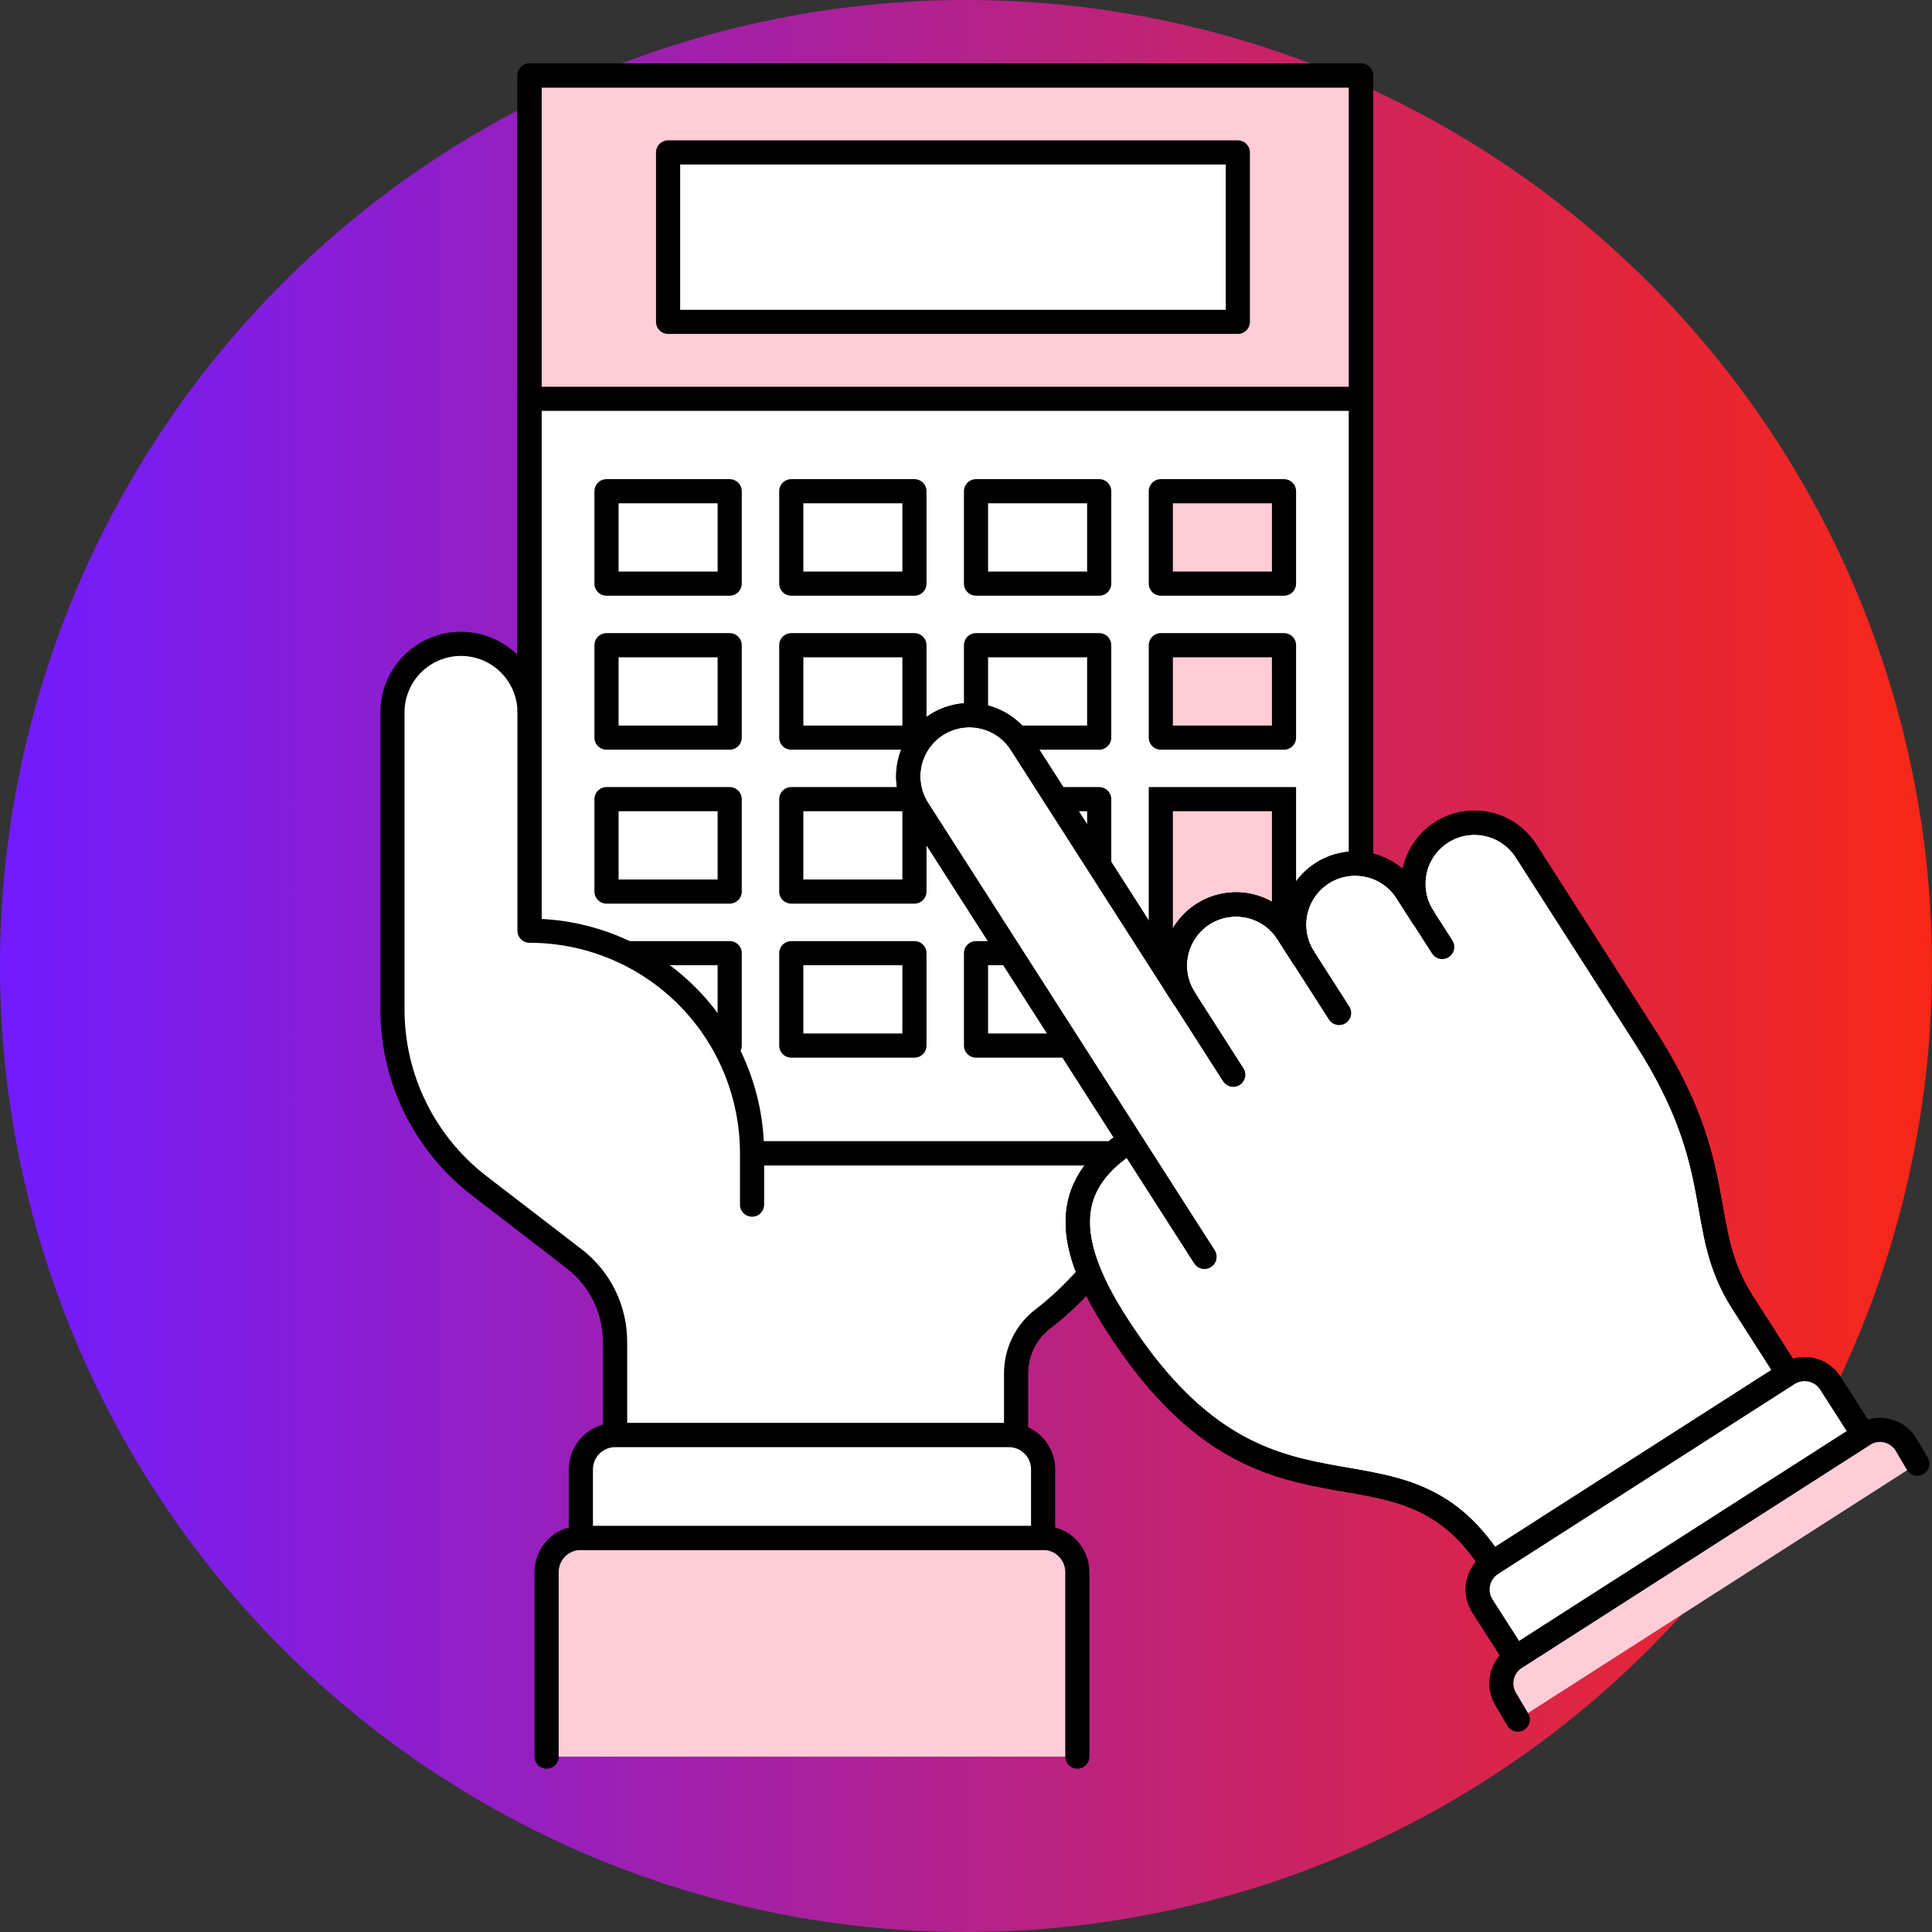 <?xml version="1.0" encoding="UTF-8"?> <svg xmlns="http://www.w3.org/2000/svg" width="70" height="70" viewBox="0 0 70 70" fill="none"><rect x="0" y="0" width="70" height="70" fill="#333333" stroke="none"/><g clip-path="url(#clip0_2706_37000)"><path d="M0 35C0 44.283 3.687 53.185 10.251 59.749C16.815 66.312 25.717 70 35 70C44.283 70 53.185 66.312 59.749 59.749C66.312 53.185 70 44.283 70 35C70 25.717 66.312 16.815 59.749 10.251C53.185 3.687 44.283 0 35 0C25.717 0 16.815 3.687 10.251 10.251C3.687 16.815 0 25.717 0 35Z" fill="url(#paint0_linear_2706_37000)"></path><path d="M19.185 24.571V44.325L20.811 45.613C21.27 45.966 21.641 46.419 21.897 46.939C22.153 47.458 22.286 48.029 22.286 48.608V51.998H36.815V49.755C36.815 49.374 36.903 48.998 37.072 48.657C37.241 48.315 37.486 48.017 37.788 47.785C40.037 46.061 41.776 43.241 43.377 39.305V28.759" fill="white"></path><path d="M19.185 24.571V44.325L20.811 45.613C21.27 45.966 21.641 46.419 21.897 46.939C22.153 47.458 22.286 48.029 22.286 48.608V51.998H36.815V49.755C36.815 49.374 36.903 48.998 37.072 48.657C37.241 48.315 37.486 48.017 37.788 47.785C40.037 46.061 41.776 43.241 43.377 39.305V28.759" stroke="black" stroke-width="0.875"></path><path d="M19.185 2.734H49.311V41.788H19.185V2.734Z" fill="#FFCDD7"></path><path d="M19.185 2.734H49.311V41.788H19.185V2.734Z" stroke="black" stroke-width="0.875" stroke-linecap="round" stroke-linejoin="round"></path><path d="M19.185 14.45V39.556C19.186 40.147 19.422 40.714 19.84 41.132C20.258 41.55 20.824 41.786 21.416 41.788H47.079C47.67 41.785 48.236 41.548 48.654 41.13C49.072 40.713 49.308 40.147 49.311 39.556V14.45H19.185Z" fill="white" stroke="black" stroke-width="0.875" stroke-linecap="round" stroke-linejoin="round"></path><path d="M24.206 5.523H44.849V11.661H24.206V5.523Z" fill="white"></path><path d="M24.206 5.523H44.849V11.661H24.206V5.523Z" stroke="black" stroke-width="0.875" stroke-linecap="round" stroke-linejoin="round"></path><path d="M21.975 17.798H26.438V21.146H21.975V17.798Z" fill="white" stroke="black" stroke-width="0.875" stroke-linecap="round" stroke-linejoin="round"></path><path d="M21.975 23.377H26.438V26.725H21.975V23.377Z" fill="white" stroke="black" stroke-width="0.875" stroke-linecap="round" stroke-linejoin="round"></path><path d="M21.975 28.955H26.438V32.303H21.975V28.955Z" fill="white" stroke="black" stroke-width="0.875" stroke-linecap="round" stroke-linejoin="round"></path><path d="M21.975 34.535H26.438V37.883H21.975V34.535Z" fill="white" stroke="black" stroke-width="0.875" stroke-linecap="round" stroke-linejoin="round"></path><path d="M28.669 17.798H33.132V21.146H28.669V17.798Z" fill="white" stroke="black" stroke-width="0.875" stroke-linecap="round" stroke-linejoin="round"></path><path d="M28.669 23.377H33.132V26.725H28.669V23.377Z" fill="white" stroke="black" stroke-width="0.875" stroke-linecap="round" stroke-linejoin="round"></path><path d="M28.669 28.955H33.132V32.303H28.669V28.955Z" fill="white" stroke="black" stroke-width="0.875" stroke-linecap="round" stroke-linejoin="round"></path><path d="M28.669 34.535H33.132V37.883H28.669V34.535Z" fill="white" stroke="black" stroke-width="0.875" stroke-linecap="round" stroke-linejoin="round"></path><path d="M35.363 17.798H39.826V21.146H35.363V17.798Z" fill="white" stroke="black" stroke-width="0.875" stroke-linecap="round" stroke-linejoin="round"></path><path d="M35.363 23.377H39.826V26.725H35.363V23.377Z" fill="white" stroke="black" stroke-width="0.875" stroke-linecap="round" stroke-linejoin="round"></path><path d="M35.363 28.955H39.826V32.303H35.363V28.955Z" fill="white" stroke="black" stroke-width="0.875" stroke-linecap="round" stroke-linejoin="round"></path><path d="M35.363 34.535H39.826V37.883H35.363V34.535Z" fill="white" stroke="black" stroke-width="0.875" stroke-linecap="round" stroke-linejoin="round"></path><path d="M42.059 17.798H46.522V21.146H42.059V17.798Z" fill="#FFCDD7" stroke="black" stroke-width="0.875" stroke-linecap="round" stroke-linejoin="round"></path><path d="M42.059 23.377H46.522V26.725H42.059V23.377Z" fill="#FFCDD7" stroke="black" stroke-width="0.875" stroke-linecap="round" stroke-linejoin="round"></path><path d="M42.059 28.955H46.522V37.882H42.059V28.955Z" fill="#FFCDD7" stroke="black" stroke-width="0.875"></path><path d="M19.185 2.734H49.311V41.788H19.185V2.734Z" stroke="black" stroke-width="0.875" stroke-linecap="round" stroke-linejoin="round"></path><path d="M19.184 25.811C19.159 25.171 18.886 24.564 18.424 24.12C17.961 23.676 17.344 23.428 16.703 23.428C16.062 23.428 15.445 23.676 14.983 24.12C14.52 24.564 14.247 25.171 14.222 25.811V36.573C14.222 37.809 14.505 39.027 15.051 40.136C15.597 41.244 16.39 42.212 17.369 42.965L20.814 45.613C21.273 45.966 21.644 46.419 21.9 46.939C22.156 47.458 22.289 48.029 22.289 48.608H27.256V41.785C27.256 40.726 27.047 39.676 26.641 38.697C26.235 37.719 25.641 36.829 24.891 36.08C24.142 35.331 23.252 34.737 22.273 34.333C21.293 33.928 20.244 33.72 19.184 33.721V25.811Z" fill="white"></path><path d="M27.248 43.646V41.785C27.248 39.647 26.399 37.595 24.887 36.083C23.374 34.571 21.323 33.721 19.185 33.721V25.811" stroke="black" stroke-width="0.875" stroke-linecap="round" stroke-linejoin="round"></path><path d="M22.286 48.608C22.286 48.029 22.153 47.458 21.897 46.939C21.641 46.42 21.27 45.966 20.811 45.613L17.366 42.965C16.387 42.212 15.594 41.244 15.048 40.136C14.502 39.028 14.219 37.809 14.219 36.573V25.811C14.219 25.153 14.48 24.521 14.946 24.055C15.412 23.59 16.044 23.328 16.702 23.328C17.361 23.328 17.992 23.59 18.458 24.055C18.924 24.521 19.186 25.153 19.186 25.811" stroke="black" stroke-width="0.875" stroke-linejoin="round"></path><path d="M19.805 63.645V56.962C19.805 56.799 19.837 56.637 19.899 56.487C19.961 56.336 20.053 56.199 20.168 56.084C20.283 55.969 20.42 55.877 20.571 55.815C20.721 55.753 20.883 55.721 21.046 55.721H37.794C37.957 55.721 38.118 55.753 38.269 55.815C38.419 55.877 38.556 55.969 38.671 56.084C38.786 56.199 38.878 56.336 38.94 56.487C39.002 56.637 39.034 56.799 39.034 56.962V63.645H19.805Z" fill="#FFCDD7"></path><path d="M19.805 63.645V56.962C19.805 56.799 19.837 56.637 19.899 56.487C19.961 56.336 20.053 56.199 20.168 56.084C20.283 55.969 20.42 55.877 20.571 55.815C20.721 55.753 20.883 55.721 21.046 55.721H37.794C37.957 55.721 38.118 55.753 38.269 55.815C38.419 55.877 38.556 55.969 38.671 56.084C38.786 56.199 38.878 56.336 38.94 56.487C39.002 56.637 39.034 56.799 39.034 56.962V63.645" stroke="black" stroke-width="0.875" stroke-linecap="round" stroke-linejoin="round"></path><path d="M37.794 55.72V53.237C37.794 52.908 37.664 52.592 37.431 52.359C37.198 52.127 36.883 51.996 36.553 51.996H22.286C22.123 51.996 21.962 52.028 21.811 52.091C21.661 52.153 21.524 52.244 21.409 52.36C21.294 52.475 21.202 52.612 21.14 52.762C21.078 52.913 21.046 53.074 21.046 53.237V55.72H37.794Z" fill="white" stroke="black" stroke-width="0.875" stroke-linecap="round" stroke-linejoin="round"></path><path d="M43.639 45.536L33.244 29.306C32.934 28.811 32.832 28.214 32.96 27.644C33.088 27.074 33.436 26.578 33.928 26.262C34.42 25.947 35.016 25.839 35.587 25.961C36.158 26.083 36.659 26.425 36.979 26.913L42.886 36.136C42.586 35.64 42.491 35.048 42.622 34.484C42.754 33.92 43.1 33.429 43.588 33.118C44.075 32.806 44.666 32.697 45.233 32.814C45.8 32.932 46.298 33.266 46.622 33.746L47.22 34.68C46.911 34.185 46.809 33.587 46.937 33.017C47.065 32.448 47.413 31.951 47.905 31.636C48.397 31.321 48.993 31.213 49.564 31.335C50.135 31.456 50.635 31.799 50.956 32.287L51.554 33.221C51.237 32.726 51.129 32.124 51.255 31.549C51.382 30.975 51.731 30.474 52.226 30.156C52.722 29.839 53.323 29.731 53.898 29.858C54.473 29.983 54.974 30.333 55.291 30.828L59.628 37.6C62.709 42.411 61.381 44.451 63.144 47.201L64.788 49.769L54.048 56.648C50.603 51.266 45.892 56.465 40.448 47.964C38.392 44.754 38.633 42.814 40.947 41.332" fill="white"></path><path d="M43.639 45.536L33.244 29.306C32.934 28.811 32.832 28.214 32.96 27.644C33.088 27.074 33.436 26.578 33.928 26.262C34.42 25.947 35.016 25.839 35.587 25.961C36.158 26.083 36.659 26.425 36.979 26.913L42.886 36.136C42.586 35.64 42.491 35.048 42.622 34.484C42.754 33.92 43.1 33.429 43.588 33.118C44.075 32.806 44.666 32.697 45.233 32.814C45.8 32.932 46.298 33.266 46.622 33.746L47.22 34.68C46.911 34.185 46.809 33.587 46.937 33.017C47.065 32.448 47.413 31.951 47.905 31.636C48.397 31.321 48.993 31.213 49.564 31.335C50.135 31.456 50.635 31.799 50.956 32.287L51.554 33.221C51.237 32.726 51.129 32.124 51.255 31.549C51.382 30.975 51.731 30.474 52.226 30.156C52.722 29.839 53.323 29.731 53.898 29.858C54.473 29.983 54.974 30.333 55.291 30.828L59.628 37.6C62.709 42.411 61.381 44.451 63.144 47.201L64.788 49.769L54.048 56.648C50.603 51.266 45.892 56.465 40.448 47.964C38.392 44.754 38.633 42.814 40.947 41.332" stroke="black" stroke-width="0.875" stroke-linecap="round" stroke-linejoin="round"></path><path d="M48.518 36.703L47.222 34.68" stroke="black" stroke-width="0.875" stroke-linecap="round" stroke-linejoin="round"></path><path d="M44.683 38.941L42.59 35.673" stroke="black" stroke-width="0.875" stroke-linecap="round" stroke-linejoin="round"></path><path d="M52.254 34.311L50.958 32.287" stroke="black" stroke-width="0.875" stroke-linecap="round" stroke-linejoin="round"></path><path d="M43.639 45.536L33.244 29.306C32.934 28.811 32.832 28.214 32.96 27.644C33.088 27.074 33.436 26.578 33.928 26.262C34.42 25.947 35.016 25.839 35.587 25.961C36.158 26.083 36.659 26.425 36.979 26.913L42.886 36.136C42.586 35.64 42.491 35.048 42.622 34.484C42.754 33.92 43.1 33.429 43.588 33.118C44.075 32.806 44.666 32.697 45.233 32.814C45.8 32.932 46.298 33.266 46.622 33.746L47.22 34.68C46.911 34.185 46.809 33.587 46.937 33.017C47.065 32.448 47.413 31.951 47.905 31.636C48.397 31.321 48.993 31.213 49.564 31.335C50.135 31.456 50.635 31.799 50.956 32.287L51.554 33.221C51.237 32.726 51.129 32.124 51.255 31.549C51.382 30.975 51.731 30.474 52.226 30.156C52.722 29.839 53.323 29.731 53.898 29.858C54.473 29.983 54.974 30.333 55.291 30.828L59.628 37.6C62.709 42.411 61.381 44.451 63.144 47.201L64.788 49.769L54.048 56.648C50.603 51.266 45.892 56.465 40.448 47.964C38.392 44.754 38.633 42.814 40.947 41.332" stroke="black" stroke-width="0.875" stroke-linecap="round" stroke-linejoin="round"></path><path d="M54.993 62.304L54.57 61.589C54.492 61.467 54.438 61.33 54.413 61.186C54.387 61.043 54.39 60.896 54.421 60.754C54.453 60.611 54.511 60.477 54.595 60.357C54.678 60.238 54.784 60.136 54.907 60.057L67.514 51.983C67.762 51.824 68.063 51.77 68.35 51.833C68.637 51.896 68.888 52.071 69.047 52.318L69.468 53.033L54.993 62.304Z" fill="#FFCDD7"></path><path d="M54.993 62.304L54.57 61.589C54.492 61.467 54.438 61.33 54.413 61.186C54.387 61.043 54.39 60.896 54.421 60.754C54.453 60.611 54.511 60.477 54.595 60.357C54.678 60.238 54.784 60.136 54.907 60.057L67.514 51.983C67.762 51.824 68.063 51.77 68.35 51.833C68.637 51.896 68.888 52.071 69.047 52.318L69.468 53.033" stroke="black" stroke-width="0.875" stroke-linecap="round" stroke-linejoin="round"></path><path d="M67.514 51.982L66.318 50.115C66.16 49.867 65.909 49.692 65.622 49.629C65.334 49.566 65.034 49.62 64.786 49.778L54.046 56.657C53.798 56.816 53.624 57.066 53.561 57.353C53.498 57.641 53.552 57.941 53.71 58.189L54.907 60.057L67.514 51.982Z" fill="white" stroke="black" stroke-width="0.875" stroke-linecap="round" stroke-linejoin="round"></path></g><defs><linearGradient id="paint0_linear_2706_37000" x1="0" y1="35" x2="70" y2="35" gradientUnits="userSpaceOnUse"><stop stop-color="#711CFF"></stop><stop offset="1" stop-color="#F72717"></stop></linearGradient><clipPath id="clip0_2706_37000"><rect width="70" height="70" fill="white"></rect></clipPath></defs></svg> 